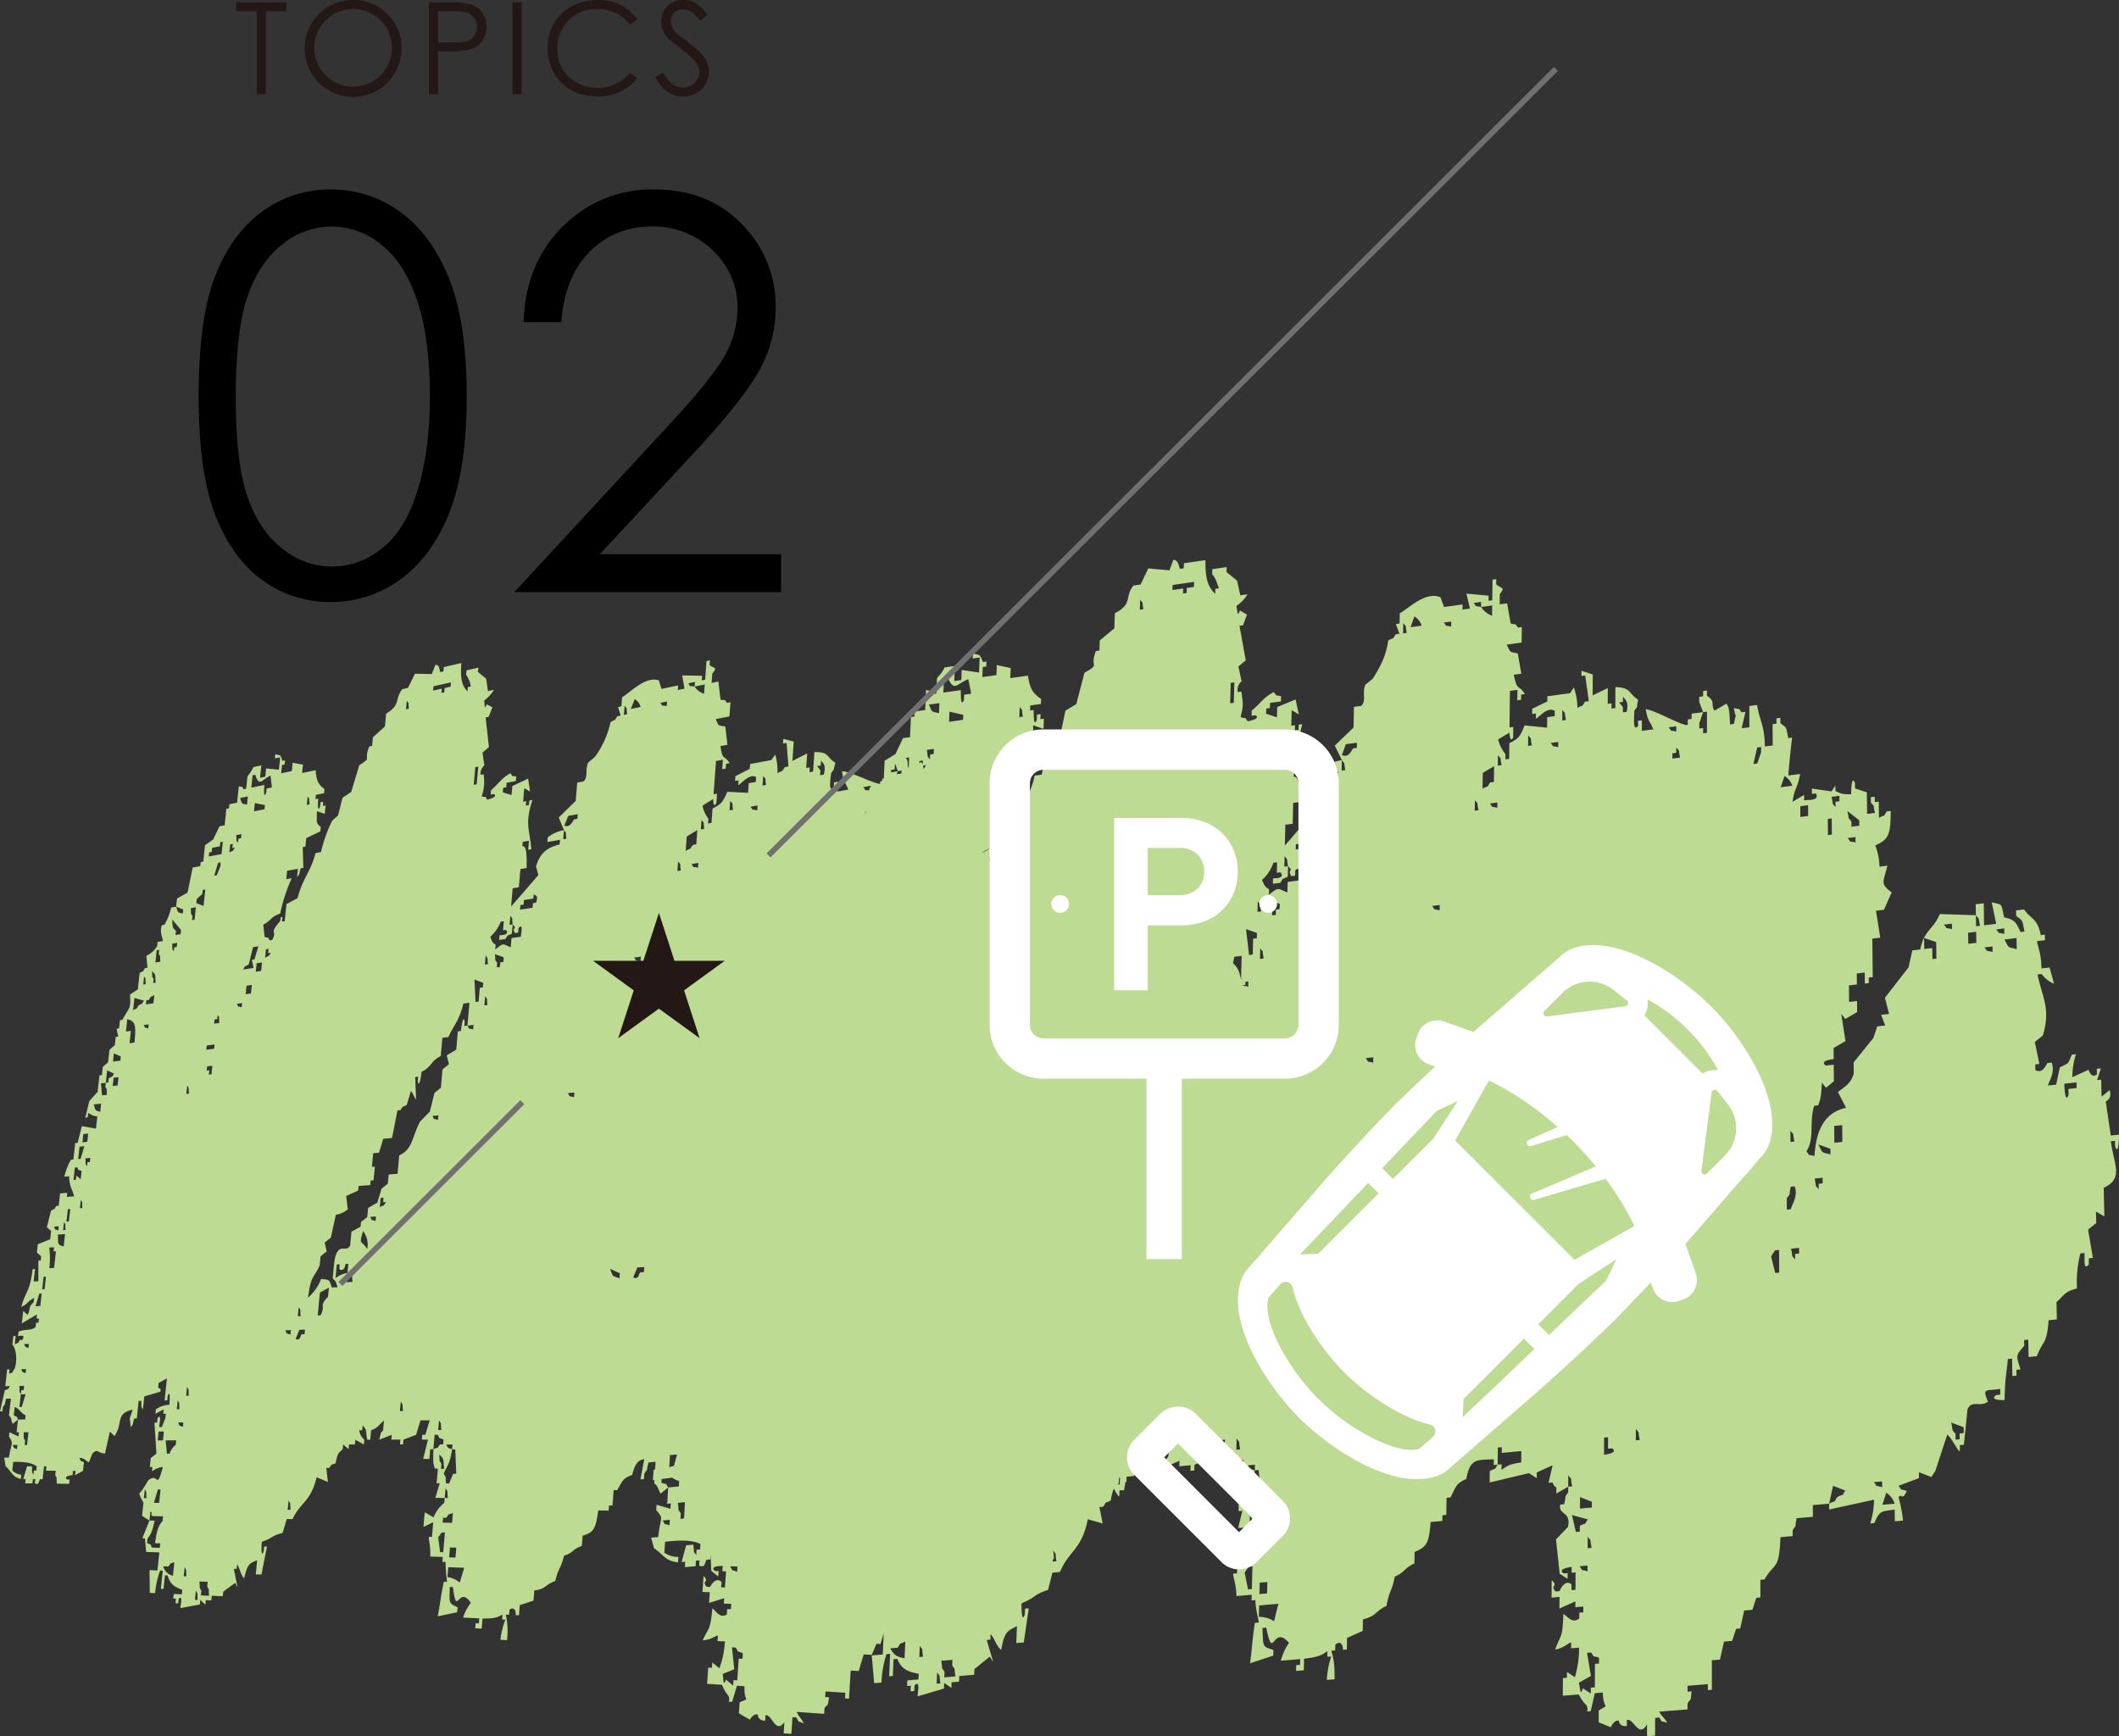 <svg xmlns="http://www.w3.org/2000/svg" width="527.358" height="432.077"><rect width="100%" height="100%" fill="#333333" stroke="none"/><path data-name="パス 37392" d="m525.304 282.575-1.227-8.371c.034-.258 1.632-.657.956-2.932l-2.012 1.635-.1-4.222-1.022.114.956-2.927-1.021.114.032 1.4c-1.485 1.116-2.072-1.175-2.072-1.175q-2.023.925-4.045 1.856a18.774 18.774 0 0 1 .895-5.724l-1.018.114c-1.093 2.537-.6 1.971-2.989 3.145q-.465 2.156-.928 4.318l-2.033.223c.288-1.254 1.879-3.317.9-5.717l-1.015.113c-.487.657-1.217 2.738-3.015 1.742l-.027-1.4 1.014-.111-1.124-5.475 2-1.621c2.065-6.754-.323-9.926-1.317-15.17l1.009-.117a7.132 7.132 0 0 0 3.086 2.42l-1.1-4.039-2.018.234c-.087-3.616-.7-4.677-1.147-6.787l2.014-.238-.028-1.378-1.007.117c-.948-4.46-2.356-3.72-4.154-6.4l-2.006.245.025 1.373c1.753 1.34 1.375.7 2.086 3.883l-1 .119c-1.184-2.578-1.482-3.045-4.088-3.645-.792-3.7-.334-3.035-3.073-3.749l1.095 5.365-3 .357-.093-5.482-1.995.242.045 2.736c1.163 1.426.4-.041 1.044 2.623l-1 .12-.045-2.743-8.983-.29c-1.6 3.889-3.92 3.985-4.856 8.805l-1.986.238q-.471 2.111-.941 4.231-2.937 3.777-5.875 7.564l1.038 4.015-1.985.227c.341.884.682 1.762 1.024 2.644l-1.987.228q-.483 1.436-.964 2.876l-4.91 6.09.027 2.766c-.769 2.637-2.241 3.235-3.934 4.6q1.011 1.967 2.022 3.941c-5.066 1.066-7.457 5.1-7.86 12-2-.584-.859.261-1.995-1.176 2.1-3.4.614-7.094 1.908-11.334l.989-.111c.807-2.078.707-2.444.949-5.652l1 1.273q.987-.8 1.97-1.606l-.032-4.145-1.979.223c-1.771-1.256 1.967-1.607 1.967-1.607l-.023-2.758 2.959-1.718-1.05-6.769 1 1.263c.984-.577 1.969-1.147 2.955-1.721l-.026-2.747-1.977.229-.038-4.113 1.976-.232-.026-2.741 1.975-.234.028 2.742.989-.116-.013-1.371.988-.116-.1-9.575 1.977-.236-1.063-6.7 1.975-.237q.963-2.164 1.926-4.321c-2.991-2.285-2.045-2.526-1.063-6.663l-1.969.243a16.176 16.176 0 0 0-1.042-5.287c3.435-1.512 3.809-2.871 3.839-8.584l-.981.123c-1.1 1.674 0 .537-1.949 1.6l-.044-4.037-.981.125-.014-1.342-.979.123.014 1.344c1.132 1.388.391-.046 1.009 2.564l-1.961.248-.055-5.373q-1.473-.486-2.946-.965l-.013-1.341c-.951-2.349-.952 2.8-.952 2.8-2.3-.022-2.438-.114-3.914-.842l-.012-1.338-.964 1.463-4.877-.715.011 1.337.972-.124c1.126 1.975-2.382 1.553-2.907 1.711l-.01-1.339-2.9 1.71c.6-3.738 1.252-3.2 1.9-6.925l-2.909.375c.054-2.088.915-9.432.915-9.432l-.967.127c-.6-3.094-.321-2.422-1.953-3.721l-.007-1.324-.964.128.007 1.323-.966.127.026 5.3-1.93.254c-.165-5.494-1.237-6.094-1.968-10.327l-1.922.257.018 5.279-1.922.252.948-4.086-.96.13c-1.1-1.358-.005-.527-1.922-1.068.536 3.6.738.036.01 3.96l-.959.125c-.144-2.1-.094-4.528-.971-5.145q-1.434.852-2.869 1.7c-1.118-1.356.377-2.242-1.916-3.692v-1.312l-.955.129v1.312l-.954.129v1.311c.319.836.638 1.668.956 2.505l.957-.129v5.271l-.957.125v-1.32l-.956.13v-1.321l.953-2.756-2.864.38v1.314l-.955.128v1.317c-.925.6-8.089-3.662-10.462-3.863.537 3.133.988 2.762 1.888 5l-2.852.376.009-2.623-.95.125v1.31c-1.505 1.7-.872-3.107-.935-3.805 1.084-1.637.378-.056.956-2.745-2.6-1.721-1.69-3-5.66-3.154l-.024 5.223-.946.125.007-1.305-.945.125.019-3.913q-1.889.9-3.778 1.811l.03-5.207c-.938-.306-1.876-.609-2.813-.918l-.007 1.3.939-.127.9 6.384-.941.128c-1.084 1.629-.007.517-1.893 1.556a15.515 15.515 0 0 0-.9-5.086l-.949 1.43-5.631.761-.011 1.3-3.759 1.8-.012 1.3.937-.125-.013 1.3c.858-.365 2.863-3.107 4.7-1.932l-.011 1.306-1.877.252-.023 2.607q-2.808-.279-5.614-.554c-1.082 2.717-1.356 3.226-3.782 4.408l-.044 3.918-.936.124.015-1.306a9.285 9.285 0 0 1-1.827-3.662q1.41-.841 2.819-1.678s.123 2.767.921 1.176l.028-2.6-.935.124.1-9.095 1.866-.253-.027 2.595.935-.125.013-1.3.934-.125c-1.579-2.553-1.891-.478-2.748-4.806l1.866-.252q-.439-2.526-.88-5.045c-2.219-.477-1.725-.172-2.764-2.195l3.722-.515.038-3.866-.929.131c-1.045-1.319 0-.515-1.847-1.029-.29-1.673-.581-3.338-.872-5.007l-1.855.258.03-2.563c1.476-1.813.331-1.284-.9-2.427l.013-1.277-.923.129-.062 5.117-.926.133.016-1.283q-2.765-.246-5.527-.5.437 1.852.873 3.711l-1.848.255.018-1.278-4.609.65q-.44-1.213-.883-2.426c-3.782-1.616-8.073 2.936-10.14 3.978l-.044 2.553-.917.129.873 2.425-.917.129c-1.071 1.6-.013.512-1.856 1.536-.637 4.25-2.107 6.662-3.832 9.473l-1.859 1.532c-.887 2.016.312 3.973-1.015 5.268l-1.834.248-.1 5.153q-2.332 2.238-4.664 4.482.876 1.816 1.754 3.629c1.016 1.337.365-.043.865 2.466l-.919.124.054-2.59a9.565 9.565 0 0 0-4.614 1.906l-.028 1.291 3.671-.486-.027 1.3c-3.6.768-5.61 2.205-6.536 6.028.287.826.574 1.648.86 2.477l-7.516 8.75.124-5.2 1.832-.239.12-5.188 1.832-.242c-.144-2.217-.215-6.626-1.681-6.229l.03-1.289 1.828-.244-.059 2.584.915-.121c-.81-5.63-2.5-7.153-.591-14.051l-.912.121-.03 1.284-.911.124.03-1.285-.911.123.09-3.846q.9.517 1.792 1.034l-.822-3.719q-2.287.952-4.574 1.9l-.063 2.561c-.9-.3-1.8-.607-2.692-.909l.033-1.28.906-.125.032-1.279 2.723-.371.03-1.278c-1.806-.483-.788.261-1.783-1.028-2.507 1.158-3.4 2.886-5.533 4.577l-.033 1.28.9-.125c1.685.866-1.845 1.525-1.845 1.525-.993-1.316.01-.508-1.776-1.033.495-2.549.8-2.356.169-6.38l-.9.124a2.79 2.79 0 0 1 .97-2.67l-.8-3.691q.918-.757 1.837-1.522l-1.566-8.616.9-.128.966-2.655c-.589-.333-1.177-.671-1.765-1.008-.6 1.688-.524.513-.866-1.131a9.084 9.084 0 0 0 2.763-2.907l-1.8.259-.8-3.648-2.619-2.124.034-1.256-3.578.519-.034 1.251c1.009 1.221 1.028 1.791 1.682 3.512l-.895.129-.036 1.255c-1.843-1.846-2.43-3.606-2.43-8.394l-5.346.778-.038 1.251-.89.128c-.381-.185-.233-2.151-1.7-2.239q-.481 1.311-.966 2.626l-5.285-.473-1.9 4-1.772.258c-2.325 2.863-.082 4.562-4.638 6.888l-.128 3.76-3.63 3.014-.088 2.509-.884.128c-1.691 4.42 1.338 3-2.835 5.4q-1.018 3.9-2.043 7.81c-.9.54-1.8 1.086-2.7 1.63q-.537 2.583-1.073 5.176l-1.817 1.509a36.922 36.922 0 0 0-2.994 9.234l-1.771.241c-1.125 5.527-3.774 7.5-4.925 13.323l-3.593 1.741-.145 3.593c-.631.066-1.231.073-1.429.134l.071-1.293-.339.193a46.586 46.586 0 0 1 3.033-10.389l-1.766.234.1-2.538 3.533-.475-.1 2.544c1.064-1.584.353-.052.985-2.661l.884-.117q-.318-3.117-.633-6.229l.883-.119.1-2.534q2.232-.936 4.467-1.868l.049-1.267c-1.625-1.361-1.417-1.081-1.572-4.812l2.6.9.1-2.53-.883.124.048-1.261-.883.122-.048 1.26c-.851 2.49-.785-2.4-.785-2.4l-.882.121.05-1.259 2.644-.367.049-1.259c-1.868-1.24-2.8-2.366-3.281-5.792l-4.392.617.1-2.5q-1.728-.381-3.454-.756l-.1 2.5-3.5.492.1-2.5.873-.122.053-1.249-.874.125c-.894-2.008-.482-1.615-2.514-2.125l-.051 1.246 1.744-.245-.158 3.744-4.311-.636-.106 2.5-1.745.245.163-3.746-2.612.372c-.569 1.518-1.611 2.182-1.849 2.737l-.167 3.745-.871.124c-.925-1.285.02-.5-1.682-1.007l-.226 5-2.608.366-.057 1.25-.869.121-.231 5.008-1.738.239-1.913 4c-.889.538-1.778 1.072-2.666 1.611l-.21 4.441-.376.065-.036.575-.485.066-.03.635c-1.781-.135-7.4-3.1-9.448-3.157.333 2.9.789 2.533 1.527 4.584l-2.766.481.16-2.452-.917.162-.081 1.223c-1.54 1.651-.656-2.855-.676-3.507 1.134-1.579.365-.068 1.076-2.606-2.384-1.475-1.445-2.711-5.222-2.647l-.324 4.852-.9.164.081-1.212-.9.167.244-3.636q-1.84.936-3.673 1.874l.328-4.82c-.864-.234-1.728-.461-2.59-.694l-.083 1.2.89-.168.478 5.852-.891.165c-1.11 1.556-.037.48-1.863 1.526a13.362 13.362 0 0 0-.554-4.642l-.969 1.364-5.274.982-.084 1.191-3.569 1.831-.085 1.187.868-.155-.085 1.194c.81-.375 2.818-2.982 4.454-1.99l-.084 1.2-1.754.314-.169 2.4c-1.718-.091-3.43-.174-5.136-.265-1.144 2.523-1.425 3-3.707 4.179l-.26 3.564-.858.148.087-1.188a7.439 7.439 0 0 1-1.452-3.255q1.327-.825 2.656-1.641s-.043 2.513.774 1.033l.174-2.372-.861.154.606-8.28 1.718-.323-.172 2.366.861-.162.086-1.183.863-.161c-1.3-2.245-1.7-.342-2.24-4.24l1.721-.328-.519-4.551c-2-.307-1.567-.057-2.4-1.84l3.43-.684.255-3.525-.858.172c-.881-1.135.03-.466-1.629-.82l-.512-4.5-1.7.357.172-2.328c1.446-1.75.373-1.191-.676-2.142l.084-1.161-.845.181-.345 4.646-.845.177.086-1.161-4.95-.085.574 3.289-1.671.35.087-1.153-4.148.872a855.05 855.05 0 0 0-.648-2.118c-3.258-1.205-7.287 3.135-9.154 4.188l-.181 2.274-.808.169.627 2.111-.808.167c-1.022 1.484-.039.454-1.7 1.466a23.164 23.164 0 0 1-3.849 8.606l-1.69 1.451c-.876 1.822.048 3.5-1.166 4.7l-1.589.3-.373 4.549q-2.122 2.071-4.233 4.135.646 1.56 1.3 3.134c.793 1.141.315-.053.6 2.142l-.791.138.189-2.28a8.907 8.907 0 0 0-4.029 1.829l-.094 1.136 3.145-.549-.1 1.141c-3.1.791-4.88 2.113-5.872 5.49l.59 2.147-6.789 7.824.387-4.535 1.545-.252.386-4.531 1.548-.261c0-1.931.183-5.784-1.067-5.392l.1-1.127 1.547-.273-.191 2.262.774-.134c-.37-4.9-1.705-6.17.276-12.269l-.773.145-.1 1.122-.772.143.1-1.122-.769.144.286-3.362 1.446.828-.486-3.215-3.929 1.858-.192 2.229c-.731-.227-1.461-.451-2.189-.679l.1-1.112.76-.145.1-1.114 2.288-.441.1-1.115c-1.478-.338-.673.262-1.43-.815-2.147 1.116-2.986 2.659-4.836 4.211l-.1 1.108.756-.144c1.347.683-1.606 1.4-1.606 1.4-.746-1.1.037-.443-1.4-.822a10.723 10.723 0 0 0 .485-5.521l-.748.149a2.781 2.781 0 0 1 .943-2.354q-.231-1.573-.458-3.15l1.6-1.4-.822-7.366.748-.157q.469-1.176.941-2.351l-1.4-.769c-.58 1.488-.458.473-.649-.93a9.347 9.347 0 0 0 2.432-2.675l-1.493.332-.457-3.1-2.034-1.668.1-1.083-2.948.675-.1 1.08a7.136 7.136 0 0 1 1.182 2.911l-.738.167-.1 1.084c-1.4-1.479-1.783-2.953-1.524-7.061l-4.369 1.01-.1 1.072-.724.168c-.3-.134-.071-1.824-1.247-1.806l-.916 2.3-4.2-.073q-.861 1.755-1.718 3.51l-1.418.323c-1.99 2.561-.308 3.87-4.023 6.09l-.3 3.18q-1.5 1.367-3 2.725l-.2 2.119-.7.149c-1.552 3.794.884 2.469-2.492 4.673l-2 6.638c-.726.494-1.45.982-2.174 1.472q-.549 2.188-1.1 4.375-.738.66-1.477 1.324a35.975 35.975 0 0 0-2.777 7.8l-1.364.249c-1.147 4.63-3.261 6.332-4.438 11.193l-2.8 1.516-.423 4.234-.67.109.106-1.059c-.872-.258-.079.334-.777 1.17-2.679 3.209-.423 1.835-1.763 4.446l-.666.107c-.637-1.081.039-.422-1.225-.845l-.343-3.056c2.218-1.161 1.591-1.822 4.209-2.769a44.314 44.314 0 0 1 2.856-8.787l-1.341.234.21-2.1 2.687-.479-.21 2.112c.888-1.338.269-.053.886-2.233l.675-.123c-.051-1.718-.1-3.438-.153-5.15l.675-.127.209-2.107q1.743-.844 3.5-1.7l.105-1.055c-1.169-1.077-1.024-.853-.946-3.953l1.938.655.207-2.107-.682.133.1-1.051-.68.134-.1 1.049c-.779 2.1-.472-1.967-.472-1.967l-.678.139.1-1.052 2.035-.408.1-1.049c-1.359-.961-2.006-1.859-2.195-4.684l-3.363.7.207-2.08c-.856-.156-1.712-.315-2.564-.472l-.21 2.072-2.651.558.21-2.066.66-.142.1-1.033-.66.142c-.565-1.61-.277-1.308-1.768-1.635l-.105 1.029 1.317-.285-.314 3.1q-1.594-.169-3.179-.333l-.211 2.053-1.3.275.315-3.077-1.952.416a12.669 12.669 0 0 1-1.506 2.321l-.316 3.069-.647.135c-.614-1.01.039-.407-1.183-.755l-.426 4.087-1.926.392-.106 1.021-.641.129-.426 4.088-1.28.253q-.795 1.657-1.6 3.312c-.672.46-1.343.926-2.011 1.389l-.431 4.079-.634.117-.108 1.022-1.893.35-1.28 6.236q-1.309.732-2.617 1.466l-.218 2.038q.885.344 1.772.694l-.108 1.022c-1.435-.362-1.132-.124-1.664-1.716l-1.249.217a14.37 14.37 0 0 1-1.681 4.286l-.622.1c-.714 1.839.449 3.523.182 3.971l-1.241.2-.11 1.021a6.192 6.192 0 0 1-2.692 2.434l.285 2.959-.617.1c-.827 1.268-.046.406-1.341 1.21l-.444 4.075q-.977.65-1.951 1.292c.228 3.717-.148 3.032-1.891 6.292l-.609.083-.224 2.042-.609.083.385 1.956-.608.083-.225 2.042-1.328 1.181-.337 3.063q-.664.585-1.325 1.175l-.226 2.043-.605.074-.452 4.088q-1.019 1.131-2.037 2.256c-.162.38-.825 3.5-1.055 4.16l.6-.067.115-1.025c.361-.058 1.015.788 2.3.759l-.341 3.085-3.506-.64-1.056 4.158-.6.063-.458 4.1-.6.056a15.606 15.606 0 0 0-1.654 4.217l1.194-.11c.093 2.879.737 2.877 1.225 4.994l-1.8.149.115-1.027-1.791.152-.345 3.082-.6.05c-.809 1.223-.048.409-1.3 1.123l-1.055 4.154c.356.316.714.628 1.07.942l-.231 2.062q-1.544.62-3.077 1.233l-.233 2.059c.354.319.71.635 1.065.953l-.116 1.031-.592.037q0 2.562.008 5.128l-1.182.067.351-3.1-.59.036c-.7 5.708-1.727 5.334-2.819 9.377 1.686-.744 1.492-1.417 3.18-2.21l-.117 1.035c-1.591 1.548-.617 1.687-1.533 3.165l-1.06-.982-.353 3.1 3.78-2.23-.118 1.039.6-.024-.117 1.041-.594.026-.118 1.039c-.954 1.007-3.011.492-4.251 1.2l-.118 1.037c.068.179 2.068-.668 1.058.994l-.588.02c-.805 1.2-.05.413-1.294 1.082l.236-2.074-.585.022-.236 2.071c1.162 1.406 1.2 4.828.462 6.194-.742.982-.033.684-1.292 1.071l.119-1.042-.585.016-.475 4.158 1.172-.026c-.8 1.2-.049.416-1.292 1.066l-1.18 5.22.585-.01.119-1.04c.8-1.2.234-.007.825-2.1l1.173-.02-.475 4.183c.7.674.613 1.646.94 2.082q.651-.528 1.3-1.061c-.538-1.187.044-.417-1.064-1.037l.239-2.094c1.542.652 1.19 1.353 2.724 2.062l-.119 1.056-1.78.013-.357 3.154h.592l-.119 1.054q-1.125-.519-2.246-1.042l-.12 1.053c1.233 1.949.61 1.213-.007 5.259H1.04l.349 2.108c1.462 1.352 1.644 2.688 3.8 3.207l.119-1.06a3.565 3.565 0 0 1-2.259-1.082l.239-2.113c2.266-.073 4.513.111 5.858 1.092l-.12 1.066h-.6l-.119 1.065c-.549-1.217-.24 0-.363-2.131l-1.2-.008-.955 3.182h.6l-.118 1.066 1.8.019.121-1.065.6.005-.119 1.068c1.134.445.807-.355 1.327-1.053l.6.006.357-3.207h.6l-.119 1.073 2.435.016-.119 1.072c.561 1.232.242.005.374 2.155l3.071.04.119-1.083h-.616c-1.06-.937 1.352-1.069 1.352-1.069l.118-1.077h.617l-.118 1.079 1.979-1.066.237-2.164c-1.181-.626-.552.127-1.124-1.085 1.466.082 1.472.79 2.368 1.088.287-.718.572-1.441.86-2.162 1.411-1.335 1.1-.143 3.135 0l1.215-5.431 1.146 1.078c2.219-3.094.113-5.614 4.51-6.562-.99 3.359-.706 1.048-.463 4.363.86-1.25.255-.008.871-2.19h.64l.463-4.368.641-.011c.137 2.193-.178.949.411 2.179l.347-3.279q1.987-.58 3.989-1.16c.166-1.552.118-.2-.533-1.087l.114-1.093c.686-.379 1.374-.756 2.062-1.139l-.572 5.491.651-.01.115-1.1c.778-2.087.424 2.194.424 2.194a5.775 5.775 0 0 0-3.369 1.144l-.115 1.1 2.064-1.121-.115 1.1.652-.011-.114 1.106c-.3.735-.589 1.473-.883 2.209h-.651c-.1-.164.762-3.745-.42-2.195l-.115 1.1h-.649l.492 7.714-1.416 1.1-.232 2.21h.65l-.116 1.107a5.372 5.372 0 0 1 2.726-1.092c-1.728 6.182-.994 1.165-3.608 3.3-.213.174-1.377 2.523-2.293 3.295a9.152 9.152 0 0 0 1.062 2.239l-.35 3.329q.918.577 1.837 1.158l.233-2.229c.813.554-.258.517.536 1.129l2.623.058-.116 1.117c-1.2 1.492-1.393 2.4-1.9 5.57l1.315.039-.117 1.121-1.97-.063c-.613-1.3.043-.445-1.191-1.159l.116-1.12c1.025-1.275 1.212-2.009 1.774-4.434l-1.307-.029-1.77 4.426.651.017.3 3.379 3.279.108-.467 4.5-1.972-.079.071 5.658 1.316.06a22.566 22.566 0 0 1 1.244-5.613l.661.024-.467 4.519.662.031.35-3.394.664.029c.643 2.306 1.857 2.911 3.653 3.575l-.116 1.141-2.007-.1-.117 1.137.668.033-.117 1.137.669.034.117-1.141c1.224-1.059.4 1.673.438 2.316l4.841-.906.116-1.149c.414.4.83.812 1.245 1.218l.116-1.151 1.365.064.116-1.151 2.744.129.114-1.154q1.494-1.095 2.993-2.19l.579 1.189-.929-4.683.693.028.114-1.153c.783 1.242.8 2.4 1.741 3.547.81-3.372 1.15-3.763 3.25-4.534l-.34 3.486 1.406.055 1.383-6.953-.705-.022-.111 1.164c-.819 2.171-.478-2.345-.478-2.345 3.01-.993 2.164-1.455 5.168-2.186q.525-1.737 1.047-3.477l1.427.03c2.087-4.411 4.411-4.056 6.024-10.423q1.391.6 2.788 1.2c-.133-1.171-.265-2.347-.4-3.517h.727c.954-1.328.046-.465 1.565-1.165.7-2.8.435-2.174 1.789-3.511l.109-1.171q.678.59 1.357 1.171l.109-1.172h1.472l.108-1.172q1.051.583 2.108 1.172l.108-1.179a3.786 3.786 0 0 1-1.262-2.346h.738l.108-1.175c1.284 1.37.621 1 1.157 3.525h.743l.216-2.358c1.882-.69 1.755-1.245 3.2-2.382l-.213 2.364c-.975 1.352-.3.007-.963 2.369q1.55-.6 3.107-1.2l-.107 1.188h2.266l-.107 1.189h.757l.107-1.193 3.15-1.2 1.081-3.588 2.3-.018-1.085 3.6h-.766l-.106 1.2h1.536q-.6 2.4-1.191 4.806h1.54l.211-2.409h.772l.315-3.608h.773c.764 1.37-.038.48 1.447 1.2l-.105 1.205h-.777c-1 1.374-.044.481-1.653 1.205-.027 2.763-.146 3.1.352 4.828h.776l-.317 3.632.778.008-1.094 3.63 2.337.034.211-2.436c.77 1.4.31.011.572 2.445l-.783-.009-.105 1.215a8.244 8.244 0 0 0-2.654 3.61c-.743-.42-1.482-.842-2.221-1.258l-.319 3.638 2.434-1.166-.319 3.656-.778-.02c-.079.725.494 2.274.353 4.9l3.125.1-.1 1.227.785.028a49.472 49.472 0 0 0 .364 4.948l-.787-.03c-.776 3.547-.947 5.793-1.531 8.6q2.416-.5 4.848-1.008l.106-1.242c-2.291-1.071-2.02-.856-1.953-5.054l.79.03c.97 7.893 1.331-.722 4.459 3.928a11.559 11.559 0 0 0-1.915 3.661l4.009.2-.1 1.254-.8-.043-.105 1.252 1.611.086.209-2.508c2.314 0 3.5-.077 4.973-1.017l-.1 1.259.817.039a19.87 19.87 0 0 0-1.232 5l1.637.1a18.969 18.969 0 0 0-.3-6.358l.819.041.1-1.261c.991-.769 1.651 0 1.538 1.339l.823.04.206-2.53 3.409-1.114.205-2.536c2.985-.36 2.652-1.471 5.207-2.34.817-3.462 1.328-2.852 2.183-6.3 2.375-.748 2.049-1.608 4.425-2.42l.2-2.549c2.811-.872 3.235-1.656 3.9-6.3l2.571.048.1-1.279.859.016.292-3.835.862.011c1.448-2.327 1.26-2.886 3.75-3.8.723-2.862 1.547-3.72 3-3.908q-.468 2.508-.941 5.018l.881-.084.079-1.343c1.093-1.633.351-.04 1.04-2.776l1.76-.172-.108 1.876c-.115.042-.219.079-.37.143l-.19 2.575.4-.055-.05.842c1.116.77 1.077 2.016 1.61 2.527q.922-.761 1.845-1.519c-.918-1.438.028-.536-1.69-1.179l.054-.914c.871-.119 1.749-.239 2.624-.356a5.008 5.008 0 0 0 1.742.847l-.076 1.348-2.654.254-.233 4.051.885-.084-.077 1.351q-1.733-.51-3.461-1.013l-.078 1.349c2.032 2.309 1.03 1.456.492 6.684l-1.769.163.727 2.634c2.318 1.5 2.718 3.17 5.976 3.5l.077-1.363a5.627 5.627 0 0 1-3.474-1.031l.156-2.715c3.375-.422 6.727-.513 8.808.533l-.076 1.363-.89.081-.076 1.363c-.927-1.458-.354.027-.739-2.642l-1.777.167q-.56 2.077-1.12 4.162l.889-.082-.076 1.362 2.672-.242.075-1.364.891-.082-.076 1.364c1.716.392 1.159-.57 1.859-1.527l.892-.081.069-1.254.185 4.112q.867.694 1.74 1.39l.092-1.328-.917-.033c-1.6-1.315 1.928-1.266 1.928-1.266l-.091 1.332.92.03-.275 4-.922-.035.093-1.332c-1.342-1.254-2.429.419-2.846 1.228l-.914-.036c-1.308-1.66.866-.993-.726-2.681l-.279 3.972 1.826.075-.185 2.659 3.769-1.18-.093 1.335 1.85.082-.091 1.338-.927-.041-.091 1.34c-1.767 1.119-2.792-1.049-3.593-1.5-.543 5.723-.9 4.548-2.392 7.922 1.975-.055 3.219-1.2 3.768-1.147l-.093 1.341 1.85.1a22.531 22.531 0 0 1-1.389 6.676q-.879-.732-1.755-1.457l-.093 1.343-.921-.052-.28 4.033 3.7.239a10.275 10.275 0 0 0 1.675 2.83c.211.775.127 1.142-.033 1.361l.874.059q.6-2.006 1.21-4.011l1.876.121c-.183 4.309 1.67 2.675-1.213 4.018l-.184 2.723c.908.526 1.819 1.046 2.732 1.572 0 0 .892-1.652 1.984-1.23 0 0-.006 1.475 1.811 1.509l.091-1.372c1.678-.295 2.461 4.787 4.7 1.723l-.179 2.766 1.931.147.266-4.153.967.069c1 1.66-.031.551 1.852 1.528-.659-1.463-1.106-1.452-1.764-2.912l6.826.482.087-1.394c1-1.439.642.148 1.157-2.718l-.984-.064.087-1.392 4.932.318-.085 1.4.993.063.425-6.987 1.989.116q.627-2.068 1.251-4.135l2 .109 1.17-2.748 1.005.053.8-2.641-.236 5.252-2.746.232.6 6.9 1.834-.154a25.638 25.638 0 0 1 1.232-7.059l.916-.077-.25 5.584.919-.076.186-4.191.917-.076c1.09 2.7 2.814 3.225 5.335 3.726l-.061 1.4-2.762.232-.061 1.4.921-.078-.06 1.4.921-.079.06-1.4c1.582-1.5.693 1.954.8 2.729l6.522-1.938.059-1.405q.9.623 1.793 1.251l.057-1.406 1.851-.154.057-1.406 3.706-.307.056-1.406 3.821-3.12.873 1.329-1.636-5.458.927-.077.055-1.4c1.15 1.363 1.271 2.742 2.621 3.966.793-4.157 1.209-4.681 3.93-5.925l-.158 4.2 1.86-.158 1.242-8.49-.929.083-.052 1.4c-.9 2.712-.825-2.717-.825-2.717 3.881-1.633 2.732-2.056 6.611-3.368l1.08-4.273 1.863-.165c2.351-5.51 5.391-5.4 6.952-13.127q1.841.524 3.684 1.053l-.794-4.087.932-.088c1.114-1.679.021-.552 1.91-1.562a10.758 10.758 0 0 1 .736-2.933c.651 1.126 1.178 2.1 1.358 1.849l.065-1.457 1.125.01c.122-.707.246-1.418.367-2.125l.217.144.044-1.389 1.868-.175.043-1.386q1.38.563 2.761 1.121l.043-1.388c-1.2-1-1.071-.872-1.783-2.592l.934-.091.042-1.383c1.731 1.454.863 1.092 1.742 3.981l.935-.09.084-2.775a6.631 6.631 0 0 0 2.9-2.229c.309.063.622.108.9.137l-.051 1.738c-1.114 1.683-.374.041-1.019 2.863l3.762-1.707-.04 1.391 2.818-.269-.04 1.391.942-.089.038-1.391q1.9-.87 3.8-1.746l1.054-4.259 2.825-.268-1.052 4.261-.943.088-.037 1.39 1.886-.174-1.092 5.663 1.89-.173.073-2.794.945-.088.108-4.181.944-.089c1.037 1.483-.011.556 1.855 1.214l-.035 1.394-.947.091c-1.116 1.687-.017.554-1.925 1.571.179 3.174.061 3.575.8 5.5l.946-.089-.107 4.2.948-.087-1.054 4.295 2.848-.26.069-2.8c1.042 1.5.377-.03.88 2.722l-.949.082-.036 1.409a10.088 10.088 0 0 0-2.956 4.477q-1.406-.576-2.811-1.154l-.11 4.224 2.886-1.663-.108 4.23-.95.084c-.042.843.777 2.539.807 5.571l3.812-.33-.036 1.416.955-.082c.043 2.474.868 5.053.817 5.594l-.956.081c-.669 4.165-.706 6.752-1.2 10.049q2.891-.951 5.785-1.907l.032-1.424c-2.845-.868-2.5-.67-2.739-5.457l.958-.083c1.766 8.826 1.55-1.019 5.655 3.79a13.882 13.882 0 0 0-2.019 4.444l4.808-.4-.031 1.429-.962.08-.032 1.429 1.927-.155.061-2.864c2.748-.357 4.141-.625 5.817-1.914l-.03 1.433.966-.079a22.462 22.462 0 0 0-1.083 5.818l1.936-.16c-.02-3.742-.147-4.9-.824-7.092l.965-.078.029-1.434c1.108-1.012 1.94-.24 1.9 1.27l.968-.08.055-2.864 3.9-1.757.053-2.862c3.439-.833 2.972-2.023 5.862-3.355.69-3.964 1.324-3.36 2.058-7.3 2.67-1.151 2.237-2.056 4.894-3.276l.045-2.849c3.138-1.325 3.563-2.243 3.987-7.453l2.911-.262.02-1.421.971-.086.06-4.258.969-.09c1.465-2.724 1.215-3.319 3.94-4.607.974-5.157 2.592-4.7 6.86-4.877l-.017 1.415.976-.087.045-4.249.973-.092-.014 1.417 4.876-.457-.028 2.834c-2.551.375-3.348.67-4.894 1.871l.015-1.418-.973.094c-1.129 1.716-.012.562-1.965 1.6l-.032 2.837q4.881-1.162 9.777-2.321c.65.413 1.3.827 1.947 1.241l.011-1.42q1.965-.894 3.932-1.786l-1.015 4.358.981-.088c.808 1.55-.1.175.971 1.334l-.01 1.427c.985-.567 1.972-1.129 2.959-1.7l.02-2.849c1.108 1.518.392-.032.964 2.761l-.984.088-.01 1.428c-1.153 1.743-.315.11-1 2.943l-.984.089c-.437 2.787 2.762 1.537 1.928 5.546q-1.488 1.566-2.977 3.127l.923 8.535 1.964 1.269.011-1.44-.989.085c-1.809-1.209 1.986-1.61 1.986-1.61l-.01 1.439.99-.085-.028 4.325-.991.086.011-1.442c-1.524-1.175-2.582.772-2.977 1.7l-.989.083c-1.524-1.617.867-1.185-.965-2.8l-.034 4.324 1.977-.17-.022 2.887q1.986-.888 3.971-1.781l-.01 1.447 1.984-.166-.01 1.445-.991.085-.01 1.448c-1.816 1.447-3.062-.737-3.954-1.114-.2 6.226-.665 5.015-2.046 8.856 2.127-.345 3.385-1.755 3.977-1.777l-.008 1.451 1.985-.164a25.189 25.189 0 0 1-1.04 7.359q-.99-.647-1.978-1.3l-.011 1.454-.994.083-.031 4.372 3.981-.316a9.813 9.813 0 0 0 1.977 2.765c.277.8.211 1.2.055 1.461l.936-.075q.51-2.236 1.021-4.467l2-.162c.089 4.618 1.941 2.589-1.021 4.472l-.016 2.932 3 1.234s.83-1.9 2.009-1.627c0 0 .09 1.57 2 1.315l.006-1.471c1.738-.578 2.886 4.672 5.017 1.078l-.007 2.948 2.014-.154.008-4.419 1.008-.08c1.144 1.587 0 .584 2.011 1.315-.774-1.433-1.235-1.355-2.008-2.787l7.055-.551v-1.473c.933-1.662.667.057 1.01-3.022l-1.009.082v-1.472l5.048-.4v1.475l1.01-.08-.007-7.347 2.02-.162 1-4.482 2.02-.167 1-3.011 1.012-.086 1-4.47 2.022-.171 1-3 1.01-.086-.016-4.377 1.011-.088c2.713-4.558 3.617-2.07 4-10.535l3.033-.268-.008-1.453c1.142-1.756.4-.041.995-2.99l4.05-.359-.02-2.9 4.054-.359.98-4.442q1.526.59 3.056 1.176c-1.143 1.755 0 .581-2.018 1.633-1.143 1.758 0 .58-2.018 1.633l.011 1.451 11.174-2.448a19.942 19.942 0 0 1-.961 5.917l1.021-.09c1.337-3.1 1.643-2.884 5.076-3.366l.033 2.918 2.048-.179a40.047 40.047 0 0 0-1.092-5.743c.634-1.364.784 1.177 2.028-1.64-2.064-.651-.882.254-2.062-1.271q2.547-.959 5.095-1.914l-.019-1.457 3.09 1.18 1.006-1.547 2.951-9c1.279 1.014 2.865 4.575 3.14 4.074l-.021-1.454 1.025-.095q.449-4.4.892-8.8c1.087-2.479 3.093-.427 5.108-1.929-1.6-3.659-.288-2.554 3.033-3.188l.025 1.448-1.028.1c-1.92 1.426 2.082 1.255 2.082 1.255.191-6.372.3-4.825.848-10.223l1.027-.1.079 4.337 1.029-.1-.028-1.448 1.03-.1c-1.107-3.478-1.3-3.344.92-5.875l-.027-1.441 1.027-.1.083 4.331 2.06-.2c1.554-4.125 2.493-2.842 2.917-8.955l2.06-.206-.089-4.318c2.106-1.785 1.775-2.495 5.089-3.389a29.641 29.641 0 0 1 .841-8.711l1.031-.1c.184.2-.479 4.935 1.094 2.764l-.032-1.434 1.031-.1q-.6-3.532-1.193-7.056 1.011-.821 2.025-1.637l-.066-2.857 2.092 1.215-.168-7.132c5.055-2.363 2.537-5.643 1.786-11.582l1.025-.111.036 1.418c.947 2.589.958-2.945.958-2.945Zm-65.488-74.024 1.958-.247.013 1.348c-1.975-.526-.845.268-1.971-1.1m2.9-4.409.014 1.347-1.959.244-.012-1.342c-1.128-1.394-.389.044-1-2.564q1.476 1.152 2.959 2.315m-4.949-6.092.012 1.339-.975.127.011 1.338c-1.124-1.385-.39.044-1-2.555Zm-1.905 5.61.033 4.033-.978.124-.032-4.032Zm-201.306-25.326-.881.125.1-2.519c.945 1.295.35-.045.781 2.394M77.035 200.178l-.674.133.207-2.1c.65 1.043.268-.048.467 1.963M7.19 334.438l-.119 1.041c-1.12-.558-.526.142-1.064-1Zm-1.892 6.288 1.184-.03-.119 1.044c-1.122-.568-.526.139-1.065-1.014m.118 9.393-.593.01.355-3.144c-.538-1.181-.234 0-.354-2.083l1.184-.023-.119 1.046-.592.014-.119 1.046 1.186-.02-.948 3.154m-2.258 9.471h1.185l-.118 1.057c-1.123-.606-.528.122-1.067-1.057m11.462-54.416-.116 1.032c-1.131-.5-.528.163-1.076-.942Zm-5.78 19.881.943-3.139.594-.032-.35 3.114Zm1.654-4.21.35-3.11.6-.032-.351 3.111Zm1.773-5.249a19.57 19.57 0 0 0-.013-5.136l1.19-.079-.115 1.037.6-.039-.466 4.144Zm-6.138 43.992.12-1.057c-.544-1.2-.238 0-.359-2.11h1.193l-.358 3.172Zm8.26-52.348 1.8-.13-.347 3.113c-1.571-.641-1.308-.2-1.449-2.983m1.543-3.19c.552 1.129.239-.012.368 2.027l-.6.042Zm.6-.044.347-3.1.6-.046-.346 3.1Zm19.726-59.1-.618.1.221-2.043c.577 1.056.246-.035.4 1.948m-6.2 18.005-.112 1.023-1.833.233.226-2.045 1.719.789m-11.061 29.639-.115 1.029-.6.055.343-3.09.6-.053c.555 1.11-.044.409 1.09.918l-.23 2.062c-.364-.308-.726-.616-1.09-.921m.8-7.2 1.2-.118-.944 3.144-.6.055Zm.716-1.085.228-2.053 1.205-.124-.228 2.052Zm1.958 3.879-.113 1.03-.606.058-.115 1.03c-.558-1.108-.24.02-.376-2.005Zm-2.585 12.516.23-2.073c.559 1.125.24-.016.376 2.024Zm3.458-25.817 1.816-.206-.225 2.054c-1.381-.463-1.09-.2-1.591-1.848m3.71-6.5-.113 1.023-.607.075-.113 1.027c.564 1.086.241-.025.382 1.979l-1.215.14-.268-3 1.214-.146.338-3.069c.57.262 1.141.531 1.713.8-.823 1.252-.047.407-1.331 1.173m.993 1.906.225-2.052 1.223-.149-.225 2.055Zm4.186-10.653.335-3.077-1.228.167.335-3.066c2.064.518 2.2 1.479 1.788 5.815Zm2.233-9.392c-.828 1.266-.046.407-1.341 1.2l.333-3.061c.783.217 1.567.44 2.353.66-.83 1.268-.047.409-1.345 1.2m5.147-13.853-.109 1.02c.583 1.054.247-.036.4 1.949l-1.242.193.33-3.061Zm-.88 8.187-.621.09.11-1.024c-.581-1.056-.246.036-.4-1.947.942.986.77.514.91 2.881m-2.969 10.532 1.24-.168-.11 1.029c-1.184-.42-.552.195-1.13-.861m.554-5.131.112-1.029.619-.088c.832-1.273.046-.409 1.353-1.207l-.222 2.054Zm7.041-14.19-.11 1.025c-.589-1.054-.25.036-.408-1.95l1.254-.2-.109 1.025Zm.328-3.074.109-1.026c-.953-.972-.78-.508-.924-2.855l2.18 2.646-.11 1.026Zm4.1-3.709.11-1.027c-.6-1.048-.253.04-.416-1.944l1.265-.218-.325 3.081Zm1.068-4.216.108-1.026 1.377-1.25.108-1.025.636-.114-.433 4.114-1.8-.7m3.09-11.611.109-1.023.635-.121.107-1.021 1.914-.367.108-1.022.641-.123-.321 3.077Zm2.016 4.653-.64.119.962-3.2.64-.12-.108 1.028-.854 2.171m-14.7 140.649.231-2.206 1.3-.007-.23 2.208Zm-3.455 14.371.232-2.216c.607 1.273.258.007.416 2.227Zm31.038-136.686-.106 1.056.668-.1c-.883 1.322-.046.421-1.441 1.264l.213-2.117Zm-1.639 3.381-.214 2.118-1.328.2.215-2.116Zm-4.063 7.9.216-2.115 1.321-.191-.215 2.117ZM44.66 350.677l-.658.007.23-2.207c.618 1.246.261 0 .428 2.2m17.236-110.661 1.088-4.316 1.322-.207-.983 3.267-.661.1c.15.671.3 1.34.446 2.012l-2.637.4c.872-1.313.046-.42 1.425-1.254m-.209-41.826-.211 2.054c-1.486-.308-1.17-.081-1.729-1.656Zm-15.311 74.049.222-2.106c.6 1.115.255-.028.42 2.034Zm10.7-60.057.214-2.056.645-.122-.107 1.027.645-.122c-.856 1.312-.044.41-1.4 1.273m2.151-2.426c-.615-1.031-.257.045-.434-1.934l1.295-.25-.107 1.028-.648.127Zm-7.773 50.422 1.946-.251-.11 1.056-1.945.248Zm2.709-7.631c.617 1.1.259-.029.433 2.02l-1.3.176.109-1.055.65-.088Zm-2.18 14.863.111-1.056-.65.076.109-1.057 1.3-.16-.218 2.121Zm11.234-65.5.211-2.059 2.509.5-.1 1.034Zm3.142-5.682-.106 1.032c-.817 2.028-.446-1.929-.446-1.929l-3.258.676.316-3.072.649-.14c1.058 3.053 1.439 1.394 3.815.2l.342 2.958Zm-6.091 53.394-.109 1.056c-1.258-.422-.582.209-1.206-.873Zm-21.96 124.353 1-3.329.655.006-.348 3.346Zm3.892-12.208h-.657q-.153-1.662-.309-3.324l2.626-.009-.114 1.11a4.7 4.7 0 0 0-1.546 2.223M44.316 354l1.319-.013-.114 1.111c-1.261-.625-.585.139-1.2-1.1m2-6.66.229-2.212c.622 1.247.261 0 .432 2.2Zm-5.7 42.434 1.326.053c.888-1.26.047-.452 1.444-1.081l-.348 3.393a3.237 3.237 0 0 1-2.422-2.365m5.1 2.479.231-2.278c.632 1.327.266.016.439 2.3Zm2.787 5.853.232-2.29c.639 1.338.268.017.445 2.322Zm1.472-1.084.116-1.144c-.641-1.34-.27-.016-.448-2.319l2.039.086-.116 1.146c.645 1.344.27.016.45 2.33Zm21.007-65.96 1.4-.05-.109 1.133c-1.344-.6-.62.156-1.29-1.083m59.41-107.081 2.337-.369.1-1.142c.27.608 1.263-.036.589 2.159l-.782.125-.1 1.141-3.114.486.1-1.139.776-.121Zm-11.369-33.211-.388 4.4-.747.143.39-4.4Zm-6.8-20.959-.1 1.075-1.456.327-.1 1.074-.727.165.1-1.074-2.169.488.1-1.071Zm-10.476 6.538-.711.159.2-2.13c.7 1.034.283-.062.512 1.971m-27.419 148.95c.677 1.254.28-.009.485 2.234l-.7.027Zm.754 6.746c-.568.557-.161 1.586-1.52 1.184l.923-2.293 1.412-.053-.109 1.139Zm-3.493 43.678.224-2.324c.683 1.339.282.01.488 2.338Zm8.185-48.392-.712.026.542-5.685c.749-.415 1.5-.826 2.247-1.244l-.223 2.284c-2.389 2.439-.505 2.123-1.861 4.623m3.725-9.25.322-3.414.719-.039-.107 1.137c.741.689 1.436-.016 1.545-1.216l.722-.043-.215 2.284a5.949 5.949 0 0 0-2.986 1.291m2.773.993.106-1.145.723-.034.107-1.145c.7 1.26.288-.01.51 2.252Zm4.07-12.729a5.28 5.28 0 0 1 1.031 4.479c-1.557-2.482-2.064-.708-1.031-4.479m1.772-3.521 1.46-.1-.1 1.143c-1.406-.555-.645.178-1.355-1.042m2.4-2.44.21-2.28.733-.055-.105 1.141.734-.055c-.956 1.365-.045.456-1.572 1.249m13.086-22.677 1.5-.15-.1 1.146c-1.452-.511-.663.2-1.4-1m-8.075 73.453.213-2.369c.74 1.34.3 0 .544 2.361Zm16.787-95.924-.76.1.1-1.142c-.461-2.065-.958 2.375-.958 2.375l-.756.092-.4 4.56-2.364 1.405q.277 1.095.552 2.192l-1.607 1.313-.4 4.561c-.534.437-1.069.869-1.6 1.3l-1.157 4.645q-1.224 1.257-2.445 2.5c-1.976 3.77-1.793 6.831-5.169 8.4l-.416 4.564-2.209.181-.208 2.281-1.571 1.257c-.349 1.159-.7 2.315-1.046 3.475l-2.293 1.3-.212 2.276c-.519.417-1.038.829-1.557 1.242l-.107 1.138q-1.139.642-2.276 1.279l-.319 3.412c-.823 1.554-1.931.11-2.983 1.315-1.091 1.249-1.038 4.165-1.361 6.857.855.874.768.761 1.219 2.21l-1.435.068c-.693-2.128-.546-1.85-2.639-2.128a12.487 12.487 0 0 1-3.268 4.671c.707-5.711 1.361-4.634 2.883-8.03l.215-2.259q.765-.611 1.529-1.215l-.495-2.217 1.53-1.219q.623-2.85 1.248-5.695a6.071 6.071 0 0 0 2.97-1.339l-.4-3.331q1.486-.677 2.981-1.355l.107-1.13 2.9-.229.105-1.137.727-.057.316-3.4-.727.063.315-3.392 1.453-.133 1.044-3.461 2.192-.206q.68-3.432 1.356-6.864l.734-.075c.956-1.377.045-.451 1.576-1.283q.523-1.74 1.048-3.478c.671.8.6 1.316 1.274 2.113q-.116-2.8-.227-5.589l.74-.082-.1 1.133c.444 2.075.947-2.347.947-2.347 2.639-1.275 2.124-2.562 4.778-3.92l.406-4.539 1.5-.181c1.4-3.127 2.742-4.14 3.718-8.333l1.515-.2-.5 5.695 1.522-.189-.1 1.145c-1.471-.466-.67.217-1.421-.956m3.078-9.413-.3 3.417-.762.1-.264-5.584 2.186.826-.1 1.139Zm1.259-5.792.2-2.27c.758 1.17.3-.04.567 2.163Zm-.126 10.154.2-2.285c.76 1.186.3-.035.568 2.186Zm3.959-10.7-.1 1.144-.769.106.1-1.141c-.763-1.172-.306.039-.572-2.169.735.269 1.472.54 2.21.807l-.1 1.144Zm-15.444 116.365.21-2.4c.762 1.362.307 0 .565 2.4Zm18.246-122.406-.194 2.284c-1.954-.724-1.582-1.335-3.852.561l.1-1.136c-.928-.774-.833-.668-1.334-2.046a9.59 9.59 0 0 0 2.59-3.746l.767-.119-.194 2.272.769-.116c1 1.5-1.563 1.246-1.636 1.367l-.1 1.136 1.539-.226c.991-1.427.042-.456 1.642-1.371l.194-2.278-.771.118.194-2.276c.769 1.16.306-.044.577 2.158 1.286 1.264-.38.758.581 2.162l.775-.114.1-1.142c1.356-1.426.526 1.642.584 2.168Zm-17.548 132.06.105-1.21c-.766-1.377-.31 0-.567-2.418 1.217 1.367.987.766 1.24 3.633Zm2.024 3.659-.781-.009c-.238-2.44.184-1.045-.57-2.432 1.071-2.512 1.442-2.141 2.084-6.051-1.507-.693-.688.147-1.455-1.207h1.559l-.1 1.211h.782q.132 3.031.262 6.072h-.784q-.5 1.214-.993 2.424m-2.258 17.071q-.234-1.851-.464-3.692l.887-1.2.784.02-.424 4.9Zm.634-7.338.106-1.221.782.017c1.013-1.372.045-.483 1.675-1.191l-.211 2.448Zm1.826 6.183 1.577.043-.21 2.463-1.577-.052Zm2.424 8.734a5.868 5.868 0 0 0-3.057-1.357l.211-2.464 3.957.139-1.111 3.682m28.5-189.934c-.509.65-1.072 2.142-2.47 1.567.325-.808.653-1.615.978-2.421l2.381-.431-.094 1.144Zm-1.582 68.142 1.624-.164-.1 1.191c-1.577-.522-.715.213-1.528-1.027m13.942-94.125.181-2.282c.821 1.109.322-.06.63 2.113Zm1.713-1.479q.5-1.222.993-2.451a3.071 3.071 0 0 1 1.452 1.947Zm7.377-1.525 1.656-.345-.089 1.151c-1.613-.316-.728.289-1.567-.806m-6.53 63.39 1.667-.228-.091 1.187c-1.624-.453-.734.242-1.576-.959m-5.995 77.456q1.218.55 2.441 1.109l-.1 1.236c-1.968-.65-1.544-.316-2.346-2.345m16.766-99 .178-2.374c.865 1.2.337-.048.67 2.239Zm4.273-45.9c-1.638-.307-.737.293-1.592-.8l1.679-.354-.087 1.158 2.533-.53-.174 2.326a4.384 4.384 0 0 1-2.359-1.8m-1.956 37.327 2.641-1.616-.263 3.56-.853.141c-1.07 1.513-.038.472-1.79 1.469Zm-11.52 108.431c-.67.624-.141 1.736-1.807 1.326l1.045-2.53 1.715-.081-.093 1.243Zm12.7-101.588 1.709-.275-.088 1.191c-1.668-.407-.751.264-1.621-.916m2.323-8.6.175-2.374c.875 1.186.34-.054.681 2.227Zm-9.49 171.967 1.77-.169-.078 1.357c-1.734-.611-.775.235-1.692-1.188m64.8-187.88.781-.106c-.55.813-.539.917-.646.97a5.426 5.426 0 0 0-.135-.864m16.607 22.766.875-.131a1.582 1.582 0 0 1-.2.3c-.311.36-.519.629-.731.9Zm-10.032-36.165 3.44.77-.054 1.254-3.495.484Zm-4.864 11.906c-.929-1.3-.347.042-.76-2.4l1.745-.238-.056 1.259-.872.119Zm77.884 56.155.625-.07.029-.775.71-.088-.035 1.322c-1.3-.381-1.162-.1-1.329-.389m8.224-18.82-.031 1.312-.918.116.031-1.311c-1.008-1.363-.365.039-.854-2.5l2.724.962-.032 1.309Zm-3.9 9.647c1.01 1.37.367-.039.855 2.52l-.92.112Zm9.812-27.326 2.755-.354.029-1.305c.366.705 1.5 0 .861 2.49l-.919.117-.028 1.3-3.676.473.031-1.3.917-.119Zm-6.541 6.033.916-.117-.063 2.609.918-.118c1.311 1.742-1.789 1.4-1.867 1.539l-.031 1.307 1.834-.23c1.082-1.623.016-.522 1.868-1.544l.062-2.609-.917.117.061-2.609c1.009 1.351.365-.041.856 2.492 1.633 1.479-.4.859.857 2.5l.919-.119.03-1.305c1.512-1.6.751 1.9.859 2.5l-2.758.347-.061 2.616c-2.4-.866-2-1.564-4.591.578l.031-1.307c-1.178-.9-1.057-.784-1.767-2.379a9.848 9.848 0 0 0 2.844-4.263m-3.04 12.1-.918.116.065-2.614c1.008 1.358.366-.044.853 2.5m-1.051 5.361-.033 1.31-.918.116-.1 3.941-.919.113-.749-6.452q1.359.488 2.719.972m-3.806 5.707-.155 5.949h-.011c-.443-2.52-1.152-3.4-2.01-4.146.123-.483.237-1 .341-1.583Zm-1.824-68.077-.136 5.1-.9.122.138-5.094Zm-10.015-25-.038 1.256-1.785.257-.037 1.257-.891.126.037-1.254-2.672.384.038-1.252Zm-12.62 6.807-.888.127.081-2.5c.966 1.282.353-.047.807 2.377m-36.233 61.664-.436.055.012-.293.441-.067Zm-3.921-.991c.006-.023.009-.038.016-.06a6.405 6.405 0 0 1 2.02-1.1q-1.019.581-2.036 1.158m-8.594-43.8c1.7 3.811 2.07 1.807 5.177.515l.714 3.631-1.747.245-.054 1.25c-.928 2.428-.766-2.382-.766-2.382l-4.359.61.165-3.744Zm-2.017 6.492-.111 2.5c-2.051-.472-1.6-.174-2.5-2.14Zm-4.1 14.285-.044.986a1.153 1.153 0 0 0-.406-.6c-.15.086-.3.176-.446.262l.024-.532Zm-63.127 175.889.174-3.033a1.564 1.564 0 0 0-.1-.141h.1l-.008.139 1.43-.139h.327l-.762 2.818a5.579 5.579 0 0 0-1.169.354m48.742-162.271.063-.978.1-.018-.16 1m10.956-14.4-.122 2.675c-.535-.909.123-1.669-.747-2.556Zm-3.6 2.986.058-1.256.131-.017c.2.574.392 1.144.589 1.72l.949-.17-.046.746-1.211.164c.1-.249.205-.494.308-.74l-1.677.294.029-.623Zm-5.97 4.08-.029.483-.263.038-.107.659c-1.346-.226-.566.263-1.467-.852Zm-12.352-6.277c.5.724 1.359 1.015.669 3.485l-.911.164.081-1.219-.828-1.052.909-.164Zm-13.685 6.059-.884.158.169-2.4c.908 1.186.351-.061.715 2.241m-2.1 5.118-.085 1.2c-1.717-.385-.771.275-1.673-.894Zm-6.123 1.063-.868.151.171-2.384c.891 1.184.345-.058.7 2.233M169.35 377.969l.077-1.354c-.921-1.45-.353.027-.733-2.624l1.773-.169-.23 4.061Zm12.339 11.809 1.85.059-.091 1.336c-1.806-.826-.811.133-1.759-1.4m2.159 22.98-.365 5.417-.935-.059-.092 1.354q-.887-.735-1.772-1.471c-.688 1.685-.562.436-.837-1.41q1.44-.587 2.885-1.179l-.564-5.454.931.048c.958 1.6-.033.541 1.777 1.456l-.091 1.351Zm37.718-2.553 1.834-.157c1.115-1.675.029-.555 1.9-1.553l-.183 4.188c-1.975-.42-2.575-.705-3.548-2.478m7.225 2.164.12-2.791c.98 1.5.367-.028.8 2.712Zm4.313 6.613.117-2.8c.985 1.508.368-.025.807 2.728Zm1.9-1.557.059-1.4c-.985-1.507-.367.025-.807-2.724l2.771-.235-.058 1.4c.988 1.508.368-.024.809 2.727Zm26.984-28.814.021-.6h.262a14.768 14.768 0 0 0-.178-2.178c.99 1.473.365-.029.824 2.694Zm16.735-20.64-.065 1.453h-.545c.1-.1.2-.2.321-.332l.045-1.389c.137.092.273.184.41.273Zm16.883-11.574.08-2.768c1.021 1.473.373-.03.858 2.679Zm12.083 4.384.071-2.783c1.035 1.484.376-.03.873 2.692Zm1.608 10.988.035-1.4c-1.038-1.491-.377.029-.876-2.705 1.587 1.422 1.26.763 1.788 4.016Zm2.74 3.941-.95.086c-.474-2.768.145-1.224-.878-2.716 1.108-3 1.588-2.619 2.068-7.168-1.882-.623-.823.244-1.858-1.219l1.893-.178-.035 1.4.948-.089.779 6.909-.949.083-1.018 2.9m-1.438 19.809-.847-4.157.987-1.5.952-.084-.139 5.652Zm.209-8.475.036-1.409.951-.085c1.122-1.7.017-.56 1.937-1.578l-.067 2.818Zm2.686 6.808 1.909-.164-.067 2.833-1.911.164Zm3.587 9.6a6.967 6.967 0 0 0-3.792-1.094l.069-2.838 4.78-.412q-.527 2.172-1.057 4.344m19.665-217.213c-.548.711-1.1 2.382-2.78 1.659l.97-2.705 2.755-.368-.026 1.29Zm3.138 77.09 1.876-.219-.024 1.345c-1.87-.554-.815.252-1.852-1.126m9.3-105.718.044-2.554c1.021 1.308.365-.047.874 2.428Zm1.858-1.53c.32-.9.64-1.792.96-2.686a4.1 4.1 0 0 1 1.8 2.3Zm8.28-1.162 1.845-.259-.019 1.279c-1.843-.475-.8.27-1.826-1.02m-2.9 70.529 1.873-.232-.019 1.323c-1.872-.525-.814.261-1.854-1.091m15.409-34.784-.045 3.922-.937.123c-1.083 1.63-.01.522-1.886 1.553l.048-3.922c.939-.56 1.88-1.116 2.82-1.676M355.115 311.83c.948.356 1.9.717 2.846 1.075l-.02 1.379c-2.276-.6-1.77-.252-2.826-2.454m13.474-160.766c-1.849-.476-.8.265-1.833-1.022l1.849-.261-.016 1.283 2.776-.39-.03 2.564a5.851 5.851 0 0 1-2.746-2.174m-1.567 50.684.034-2.625c1.046 1.357.372-.041.9 2.505Zm-3.317 110.556c-.709.727-.036 1.925-1.935 1.581q.5-1.43.995-2.859l1.917-.2-.018 1.381Zm7.078-112.352 1.874-.243-.014 1.312c-1.875-.509-.813.263-1.86-1.069m1.979-9.413.03-2.611c1.048 1.348.372-.043.906 2.49Zm7.535-4.909.026-2.608c1.053 1.343.373-.045.912 2.484Zm5.633-.744 1.883-.25-.01 1.307c-1.884-.5-.815.267-1.873-1.057m2.865-5.6.019-2.607c1.059 1.344.374-.045.921 2.485Zm7.314 205.911-.99.085.017-2.872c1.117 1.537.394-.028.973 2.787m7.794-211.849c.576.812 1.495 1.174.931 3.8l-.945.127v-1.308l-.941-1.183.946-.126Zm-7.73 200.375-.008 1.427-2.961.269.018-2.861q1.475.584 2.951 1.165m-3.991 7.513-.958-4.21c1.311.362 2.623.718 3.937 1.081-1.133 1.73-.007.57-1.983 1.609l-.009 1.432Zm.932 8.537 1.979-.172-.007 1.439c-1.985-.656-.858.249-1.972-1.267m3.828 24.291-.032 5.837-1 .081-.008 1.459-1.985-1.3c-.625 1.908-.571.549-.988-1.381q1.5-.846 3-1.7l-.962-5.744 1-.084c1.126 1.566 0 .58 1.984 1.3l-.008 1.455Zm2.251-52.036.021-4.266.985-.092-.013 2.846.986-.093c1.813 1.185-1.979 1.6-1.979 1.6m7.91-3.581.008-2.849c1.121 1.517.394-.03.98 2.757Zm8.166-177.444 1.905-.251v1.315c-1.914-.5-.825.269-1.9-1.064m.942 7.782v-1.321l.955-.125v-1.32c1.086 1.362.38-.043.953 2.515Zm21.117 1.221-.964.125q.474-2.055.949-4.1l.964-.129v1.328q-.475 1.389-.954 2.78m12.656 10.38.018 2.68-1.946.246-.017-2.678Zm-3.4 83.682-.989.108-.016-2.776c1.137 1.458.394-.04 1.005 2.668m-3.426-88.158.954-2.791a4.465 4.465 0 0 1 1.953 2.42Zm-1.365 120.883q-.507-2.067-1.015-4.124l.988-1.51.994-.1.028 5.631Zm2.9-15.765-.016-2.8c1.121-1.712.4-.045.977-2.9l.993-.1c.9 2.455-.658 4.4-.961 5.7Zm2.061 12.437c-1.144-1.487-.4.034-1.014-2.716l1.993-.205.008 1.408-1 .1Zm5.856-18.879.01 1.4c-1.144-1.473-.4.039-1.015-2.693l1.989-.209.011 1.4Zm-.071-9.772q1.5.531 2.991 1.068l.012 1.4c-2.386-.589-1.852-.241-3-2.463m3.975-.434-.034-4.175 1.989-.219.036 4.18Zm9.842 84.456 2.038-.184.016 1.453c-2.057-.65-.881.252-2.054-1.269m2.1 5.632.989-3a5.21 5.21 0 0 1 2.075 2.732Zm12.463-135.8-.039-2.742-1.989.235-.036-2.74 3 1.014.058 4.117Zm2.866-8.578 1.992-.239.02 1.369c-2.012-.545-.858.267-2.012-1.13m3.9 126.624.023 1.454-1.026.093-.021-1.453c-1.191-1.542-.41.035-1.069-2.8q1.549.58 3.1 1.163l.023 1.45Zm2.163-121.853-.044-2.746 2-.238.045 2.747Zm4.021.9 2-.238.024 1.378c-2.027-.555-.864.269-2.027-1.14m2.932-4.482 2-.24.025 1.379c-2.027-.55-.864.266-2.028-1.139m2.054 2.514 3.008-.357.052 2.753c-2.417-.552-1.873-.218-3.06-2.4m15.961 38.6c-.913 2.7-1.079-2.7-1.079-2.7l3.055-.337.031 1.407-2.038.222Z" fill="#bedb93" fill-rule="evenodd"/><path data-name="長方形 1060" fill="#717071" d="m84.222 319.018 45.27-45.215.99.99-45.27 45.216z"/><path data-name="長方形 1061" fill="#717071" d="M190.774 212.375 386.737 16.651l.99.99-195.964 195.724z"/><path data-name="パス 37393" d="m163.985 227.187 3.868 11.908h12.522l-10.13 7.361 3.869 11.908-10.129-7.361-10.131 7.361 3.87-11.908-10.131-7.361h12.522Z" fill="#231815"/><path data-name="パス 37394" d="M58.725 2.802V.57H71.28v2.232h-5.1v20.649h-2.294V2.802Z" fill="#231815"/><path data-name="パス 37395" d="M99.935 12.01A12.06 12.06 0 1 1 87.7 0a11.887 11.887 0 0 1 12.235 12.01m-21.728.1a9.67 9.67 0 1 0 9.62-9.875 9.667 9.667 0 0 0-9.62 9.875" fill="#231815"/><path data-name="パス 37396" d="M106.747.57h5.288a16.746 16.746 0 0 1 5.292.577 5.7 5.7 0 0 1 3.758 5.509 5.782 5.782 0 0 1-2.647 5.007c-1.622 1.017-3.98 1.142-7.136 1.142h-2.259V23.45h-2.3Zm2.3 2.232v7.773c1.3.032 2.61 0 3.788 0 1.978 0 3.507-.127 4.526-.953a3.947 3.947 0 0 0 1.337-2.966 3.875 3.875 0 0 0-1.433-2.993c-1.019-.762-2.39-.861-4.175-.861Z" fill="#231815"/><path data-name="長方形 1062" fill="#231815" d="M127.538.569h2.294V23.45h-2.294z"/><path data-name="パス 37397" d="M156.797 6.178a9.879 9.879 0 0 0-8.157-3.946 9.716 9.716 0 0 0-9.972 9.844c0 5.668 4.334 9.813 10.1 9.813a10.248 10.248 0 0 0 8.029-3.792l1.815 1.372a12.3 12.3 0 0 1-10 4.521c-7.647 0-12.332-5.383-12.332-12.109C136.28 5.127 141.506 0 148.612 0a11.832 11.832 0 0 1 10 4.811Z" fill="#231815"/><path data-name="パス 37398" d="M174.25 5.16c-1.244-1.624-2.329-2.806-4.206-2.806a2.9 2.9 0 0 0-3.09 2.9 4.614 4.614 0 0 0 2.04 3.537c4.3 3.188 7.454 5.385 7.454 9.08a6.3 6.3 0 0 1-6.434 6.15c-3.156 0-5.23-1.751-6.917-4.845l1.942-1.177c1.371 2.519 3.028 3.793 4.782 3.793a4.05 4.05 0 0 0 4.236-3.889c0-2.514-2.355-3.948-7.55-8.157a5.982 5.982 0 0 1-1.943-4.4 5.308 5.308 0 0 1 5.542-5.351c2.8 0 4.5 1.685 5.991 3.727Z" fill="#231815"/><path data-name="パス 37614" d="M49.435 98.516q0-19.334 4.153-29.9t11.728-16.014a28.331 28.331 0 0 1 16.944-5.448 29 29 0 0 1 17.209 5.482q7.707 5.481 12.193 16.446t4.486 29.435q0 18.405-4.419 29.3t-12.194 16.448a29.065 29.065 0 0 1-17.276 5.548 28.281 28.281 0 0 1-16.878-5.382q-7.509-5.382-11.728-16.047t-4.219-29.868m9.236.166q0 16.56 2.957 25.037t8.737 12.867a19.3 19.3 0 0 0 24.387.1q5.646-4.288 8.571-12.867 3.652-10.441 3.655-25.137 0-14.763-3.256-24.172t-9-13.764a19.2 19.2 0 0 0-24.353 0q-5.715 4.355-8.7 12.833t-2.99 25.1"/><path data-name="パス 37615" d="M139.686 80.177h-9.369q.4-14.457 9.668-23.739a31.065 31.065 0 0 1 22.89-9.285q13.49 0 21.828 8.709a28.716 28.716 0 0 1 8.339 20.54 32.019 32.019 0 0 1-3.976 15.588q-3.977 7.28-15.44 19.71l-24.348 26.219h45.093v9.436h-66.38l37.343-40.359q11.362-12.168 14.785-18.055a24.315 24.315 0 0 0 3.421-12.4 19.082 19.082 0 0 0-6.146-14.2 20.806 20.806 0 0 0-15.05-5.953 21.076 21.076 0 0 0-15.582 6.246q-6.213 6.248-7.076 17.542"/><path data-name="パス 38604" d="M285.335 313.133v.2h8.786v-44.9h25.663a13.412 13.412 0 0 0 13.4-13.4v-60.11a13.412 13.412 0 0 0-13.4-13.4h-60.108a13.412 13.412 0 0 0-13.4 13.4v60.111a13.413 13.413 0 0 0 13.4 13.4h25.659Zm-29.017-118.2a3.353 3.353 0 0 1 3.354-3.354h60.112a3.354 3.354 0 0 1 3.355 3.354v60.111a3.355 3.355 0 0 1-3.355 3.356h-60.108a3.354 3.354 0 0 1-3.353-3.356v-60.111Z" fill="#fff"/><path data-name="パス 38605" d="M277.268 246.368v.066h8.375v-16.146h8.251a16.024 16.024 0 0 0 5.967-1.056 12.462 12.462 0 0 0 7.227-7.169 14.236 14.236 0 0 0 0-10.3 12.675 12.675 0 0 0-2.77-4.275 12.8 12.8 0 0 0-4.457-2.892 16.014 16.014 0 0 0-5.967-1.054h-16.626v42.83Zm8.375-23.612V211.01h7.83a6.211 6.211 0 0 1 4.55 1.625 5.736 5.736 0 0 1 1.656 4.278 5.632 5.632 0 0 1-1.656 4.249 6.284 6.284 0 0 1-4.55 1.6Z" fill="#fff"/><path data-name="パス 38606" d="M263.842 227.151a2.2 2.2 0 1 0-2.2-2.2 2.2 2.2 0 0 0 2.2 2.2" fill="#fff"/><path data-name="パス 38607" d="M315.622 227.151a2.2 2.2 0 1 0-2.2-2.2 2.2 2.2 0 0 0 2.2 2.2" fill="#fff"/><path data-name="パス 38608" d="M425.835 250.438c-7.829-7.832-23.4-18.15-34.2-14.484a8.667 8.667 0 0 0-3.376 2.1l-18.875 16.426c-.886.763-1.77 1.545-2.651 2.321l-7.377-2.6a5.073 5.073 0 0 0-6.477 3.1l-.383 1.091a5.079 5.079 0 0 0 3.1 6.475l1.106.389.439.182a537.042 537.042 0 0 0-9.94 9.428 524.838 524.838 0 0 0-20.321 22.088l-15.813 18.212a9.2 9.2 0 0 0-2.218 3.462c-3.652 10.824 6.667 26.4 14.494 34.222s23.4 18.146 34.2 14.48a8.643 8.643 0 0 0 3.371-2.1l18.879-16.429c7.6-6.6 15.049-13.444 22.171-20.382 2.4-2.457 4.84-5.026 7.288-7.645.529-.55 1.046-1.089 1.583-1.644l.531 1.508a5.085 5.085 0 0 0 6.476 3.1l1.083-.383a5.081 5.081 0 0 0 3.1-6.473l-2.579-7.323q1.428-1.617 2.834-3.235l11.522-13.271.5-.5a17.037 17.037 0 0 0 1.812-2.145l1.983-2.3a9.122 9.122 0 0 0 2.216-3.466c3.652-10.822-6.665-26.393-14.492-34.218m-69.245 107.21-2.995 2.6-.163.161a.683.683 0 0 1-.149.128c-4.976 1.691-17-4.224-25.175-12.4-8.308-8.3-14.093-20.06-12.4-25.2l.013-.014.277-.276 2.627-3.018a1.8 1.8 0 0 1 3.111.843c1.389 6.133 6.409 14.648 12.9 21.138 6.4 6.4 15.029 11.467 21.161 12.878a1.823 1.823 0 0 1 .8 3.155m-13.49-60.667-15.005 15-2.69.143-1.856.053 16.96-17.791Zm3.575-3.575-2.683-2.685 13.548-14.217 5.286-2.533-6.085 9.37Zm38.838 38.838-2.683-2.685 10.066-10.062 9.37-6.087-2.534 5.287Zm19-81.819-19.473 2.536a.781.781 0 0 1-.658-.222.8.8 0 0 1-.012-1.145l4.49-4.488a9.549 9.549 0 0 1 12.656-.765l3.391 2.652.068.068a.8.8 0 0 1-.462 1.364m-33.6 18.652a73.976 73.976 0 0 1 14.8 9.737c.651.554 1.31 1.076 1.952 1.659l-7.212 3.25a.814.814 0 0 0 .588 1.516l4.333-1.368 4.551-1.367c.547.527 1.1 1.053 1.644 1.6a86.661 86.661 0 0 1 4.912 5.359c.223.274.465.537.682.815l-15.889 6.783a.817.817 0 0 0 .542 1.539l17.782-5.242a71.315 71.315 0 0 1 7 11.4c.06.128.117.234.163.347l-14.912 8.424-29.7-29.7 8.41-14.912c.127.058.232.116.359.175m-6.892 83.6.228-4.536 15.006-15.006 2.6 2.6v.006l-10.4 9.913Zm65.271-65.134-4.488 4.487a.792.792 0 0 1-1.134 0 .8.8 0 0 1-.232-.67l2.534-19.473a.8.8 0 0 1 1.366-.462l.069.069 2.66 3.4a9.553 9.553 0 0 1-.775 12.647m-1.679-21.187a5.664 5.664 0 0 0-2.682.235 6.036 6.036 0 0 0-1.2.577l-14.5-14.5a6.157 6.157 0 0 0 .578-1.2 5.546 5.546 0 0 0 .219-2.764 44.3 44.3 0 0 1 16.454 15.683c.391.652.783 1.3 1.13 1.968" fill="#fff"/><path data-name="パス 38609" d="M297.519 351.765a6.291 6.291 0 0 0-8.688 0l-6.555 6.555a6.151 6.151 0 0 0 0 8.691l21.743 21.739a6.139 6.139 0 0 0 8.688 0l6.556-6.552a6.149 6.149 0 0 0 0-8.69Zm14.287 26.084-3.442 3.444-18.629-18.632 3.442-3.442Z" fill="#fff"/></svg>